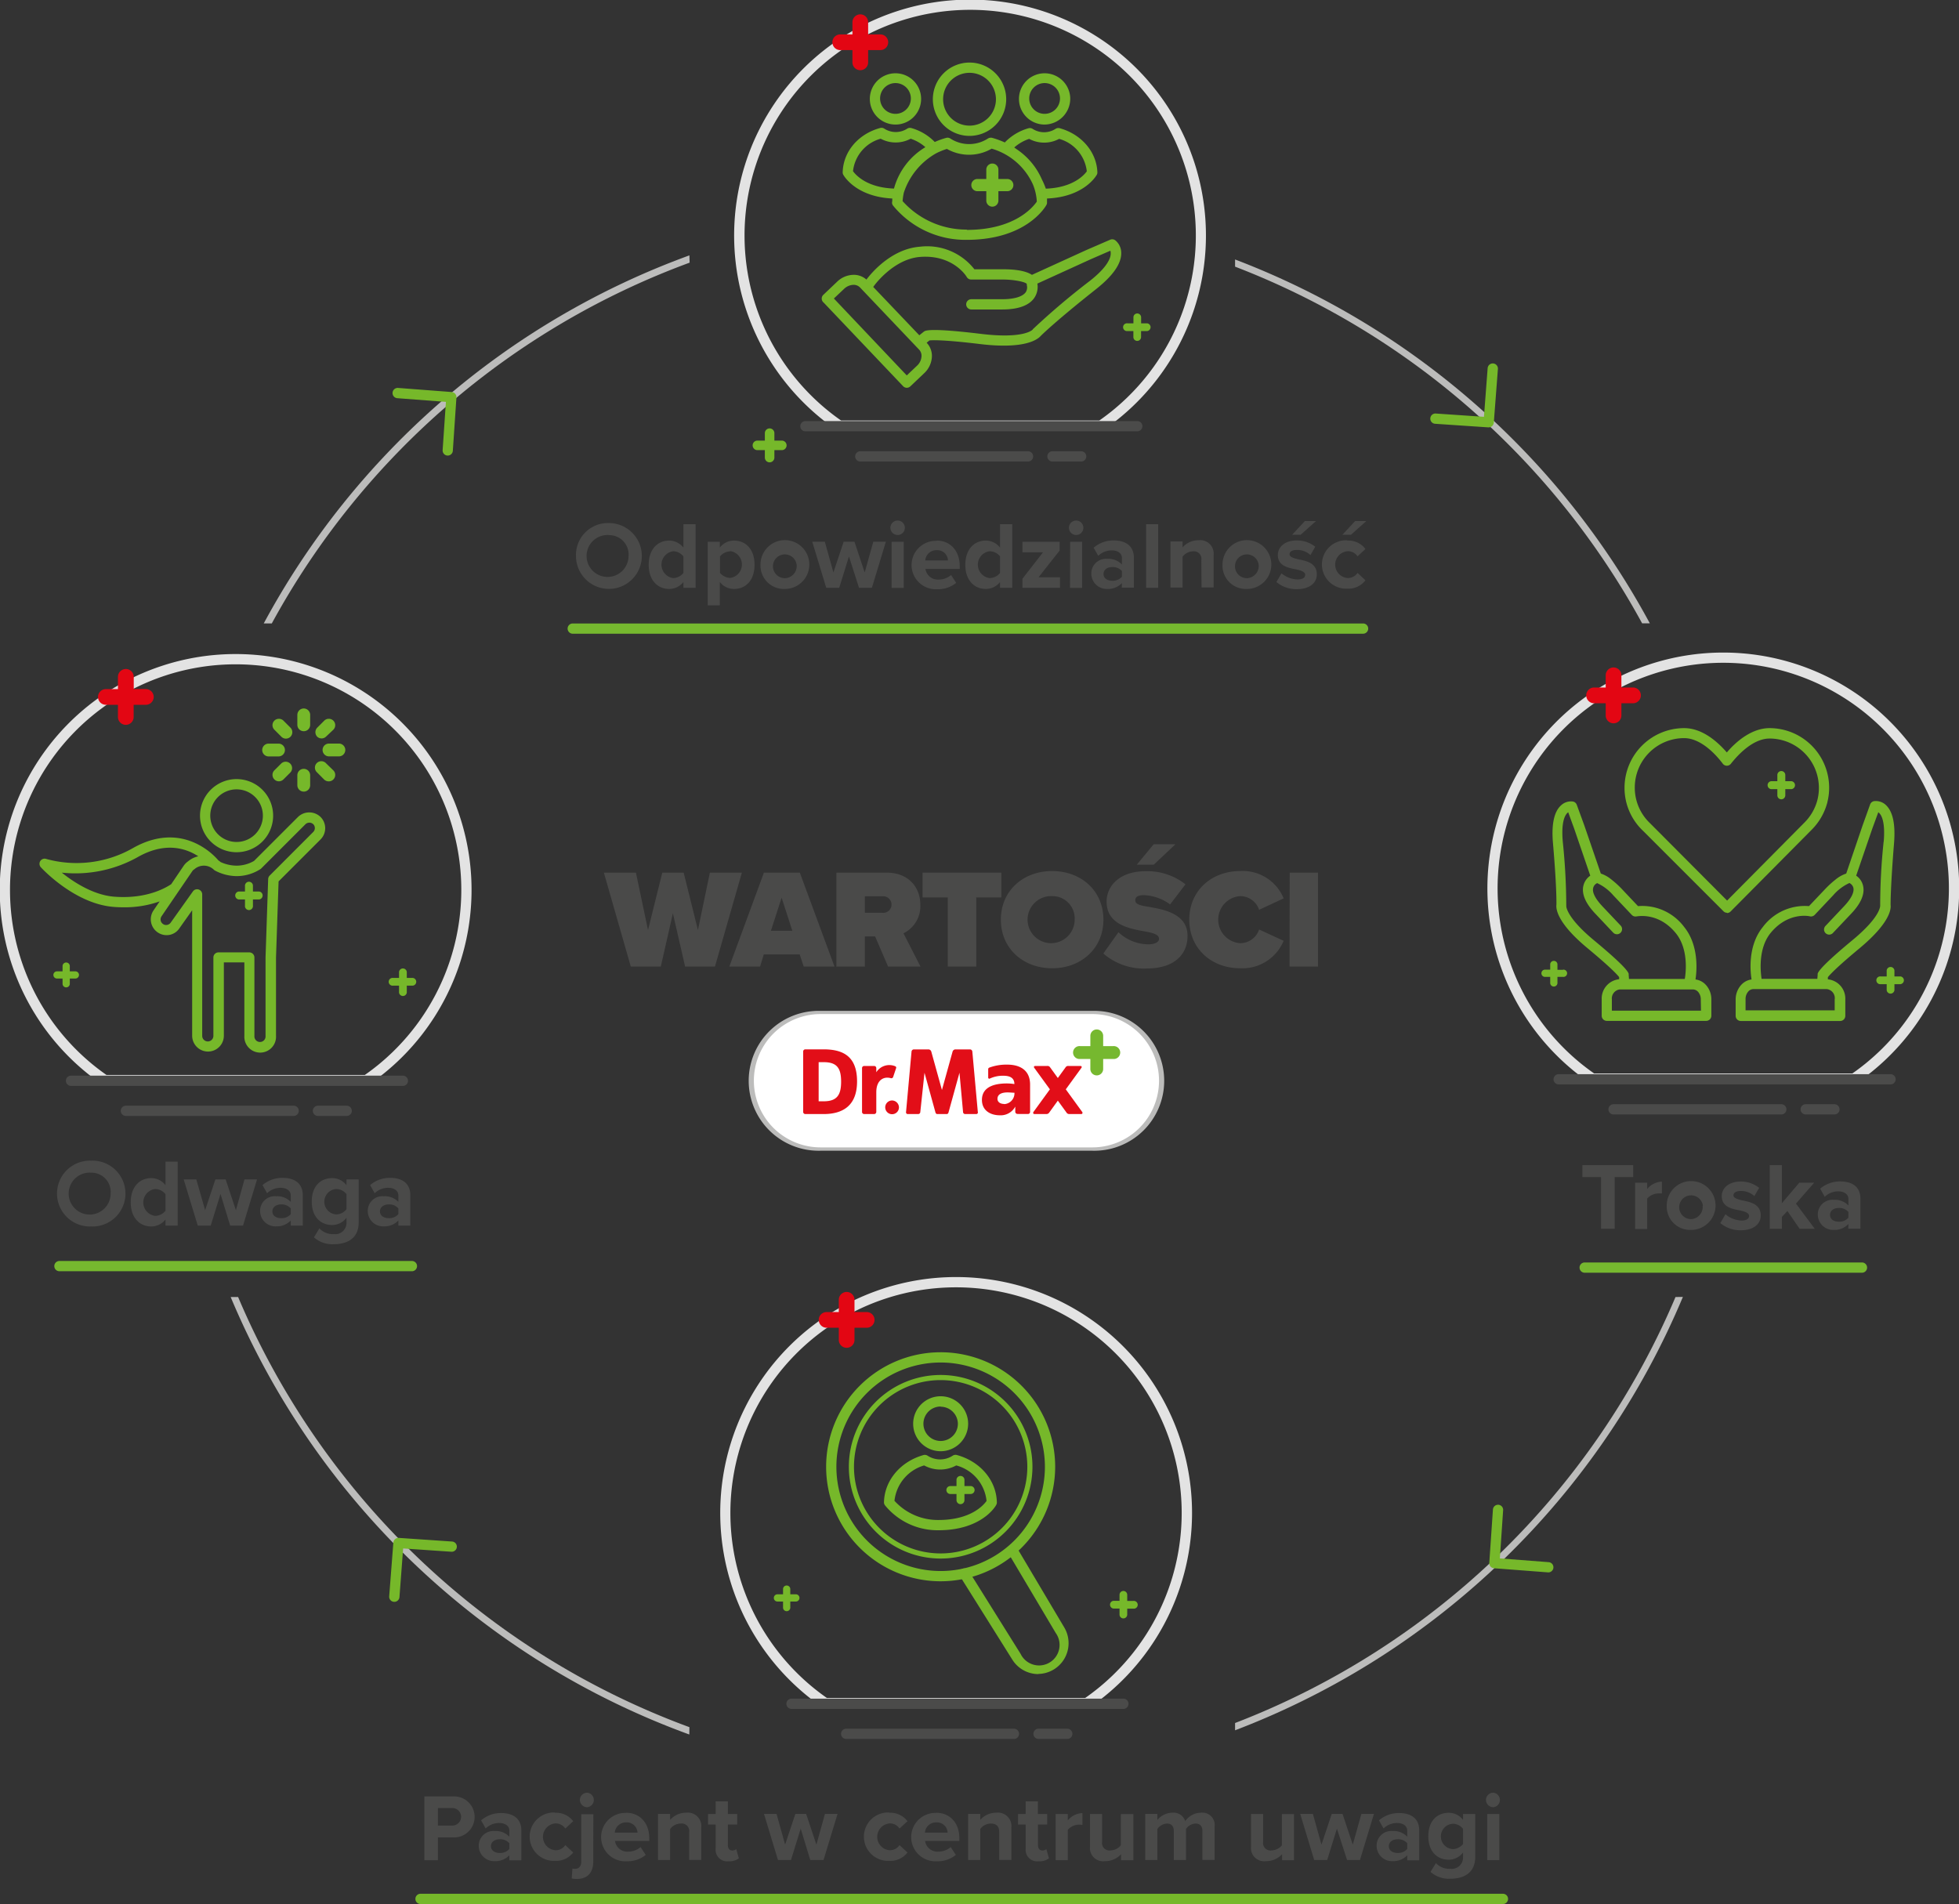 <svg xmlns="http://www.w3.org/2000/svg" viewBox="0 0 381.99 371.3"><rect x="0" y="0" width="381.99" height="371.3" fill="#333333" stroke="none"/><defs><style>.cls-1{fill:#fff;}.cls-2{fill:#bcbcbb;}.cls-3{fill:#76b82f;}.cls-4{fill:#e20e18;}.cls-5{fill:#4a4a49;}.cls-6{fill:#e3e3e3;}.cls-7{fill:#4b4b4a;}.cls-8{fill:#e30613;}.cls-9{fill:#76b82a;}</style></defs><g id="Layer_2" data-name="Layer 2"><g id="Warstwa_1" data-name="Warstwa 1"><path class="cls-1" d="M160,224.08a13.32,13.32,0,0,1,0-26.64h53a13.32,13.32,0,1,1,0,26.64Z"/><path class="cls-2" d="M212.92,197.13H160a13.64,13.64,0,1,0,0,27.27h53a13.64,13.64,0,1,0,0-27.27m0,.62a13,13,0,1,1,0,26H160a13,13,0,0,1,0-26Z"/><path class="cls-3" d="M217.06,204h-1.95v-2a1.25,1.25,0,0,0-2.5,0v2h-2a1.26,1.26,0,1,0,0,2.51h2v1.95a1.25,1.25,0,1,0,2.5,0v-1.95h1.95a1.26,1.26,0,1,0,0-2.51"/><path class="cls-4" d="M160.63,214.76h-1v-7.63h1c2.67,0,3.38,1.3,3.38,3.81s-.74,3.82-3.38,3.82m-.06-10.13H157a.43.43,0,0,0-.39.45V216.8a.43.43,0,0,0,.39.45h3.58c3.77,0,6.54-1.64,6.54-6.36,0-4.88-2.69-6.26-6.54-6.26"/><path class="cls-4" d="M170.87,209.07v-.76a.42.42,0,0,0-.39-.44h-2a.42.42,0,0,0-.39.44v8.49a.42.42,0,0,0,.39.45h2a.43.43,0,0,0,.39-.45V213c0-2.38,1.43-3.14,2.83-2.75a.37.37,0,0,0,.46-.24l.58-1.73a.28.28,0,0,0-.17-.35,3,3,0,0,0-3.7,1.17"/><path class="cls-4" d="M190.67,216.87l-1.07-11.78a.47.47,0,0,0-.43-.45h-2.91a.6.6,0,0,0-.52.45l-2.07,7.47-2.07-7.47a.6.6,0,0,0-.52-.45h-2.91a.47.47,0,0,0-.43.45l-1.07,11.78a.33.33,0,0,0,.35.38h2a.41.41,0,0,0,.43-.38l.82-7.68,2.12,7.68c.05.2.16.38.38.38h1.82c.24,0,.33-.18.38-.38l2.12-7.68.7,7.68a.41.41,0,0,0,.43.38h2.12a.32.32,0,0,0,.34-.38"/><path class="cls-4" d="M175.29,216a1.34,1.34,0,1,1-1.34-1.4,1.37,1.37,0,0,1,1.34,1.4"/><path class="cls-4" d="M211,216.81l-3.18-4.38,3.06-4.21c.12-.18,0-.35-.21-.35h-2.32a.59.59,0,0,0-.58.28l-1.5,2.07-1.5-2.07a.58.58,0,0,0-.57-.28h-2.33c-.24,0-.33.17-.21.35l3.06,4.21-3.18,4.38c-.16.19-.07.44.17.44h2.35a.66.66,0,0,0,.55-.32l1.66-2.3,1.67,2.3a.63.63,0,0,0,.55.32h2.34c.24,0,.33-.25.17-.44"/><path class="cls-4" d="M195.81,215.31a2.11,2.11,0,0,0,2-2.22c-.41,0-.88-.06-1.36-.06-1.09,0-1.95.34-1.95,1.25,0,.65.57,1,1.32,1m2.59,1.95a.44.44,0,0,1-.44-.44v-1h0a3.21,3.21,0,0,1-3,1.7c-1.85,0-3.5-.93-3.5-3,0-2.87,3.11-3.21,4.83-3.21a9.6,9.6,0,0,1,1.5.12c0-1.28-1-1.62-2.13-1.62a6,6,0,0,0-2.71.57.22.22,0,0,1-.27-.19l0-1.64a.33.33,0,0,1,.22-.33,9.63,9.63,0,0,1,3.5-.58c2.38,0,4.45,1,4.45,3.9v5.31a.42.42,0,0,1-.42.42Z"/><path class="cls-5" d="M118.78,102a6.42,6.42,0,1,1-6.47,6.42A6.23,6.23,0,0,1,118.78,102Zm0,2.34a4.09,4.09,0,1,0,3.78,4.08A3.76,3.76,0,0,0,118.78,104.36Z"/><path class="cls-5" d="M133.26,113.5a3.54,3.54,0,0,1-2.77,1.35c-2.27,0-4-1.71-4-4.7s1.69-4.73,4-4.73a3.47,3.47,0,0,1,2.77,1.38v-4.58h2.38v12.41h-2.38Zm0-5a2.6,2.6,0,0,0-2-1,2.64,2.64,0,0,0,0,5.23,2.62,2.62,0,0,0,2-1Z"/><path class="cls-5" d="M138,118.05v-12.4h2.36v1.13a3.48,3.48,0,0,1,2.77-1.36c2.31,0,4,1.71,4,4.71s-1.67,4.72-4,4.72a3.42,3.42,0,0,1-2.77-1.37v4.57Zm4.39-10.53a2.63,2.63,0,0,0-2,1v3.18a2.69,2.69,0,0,0,2,1,2.64,2.64,0,0,0,0-5.23Z"/><path class="cls-5" d="M148.29,110.13a4.76,4.76,0,1,1,4.75,4.72A4.56,4.56,0,0,1,148.29,110.13Zm7.05,0a2.32,2.32,0,1,0-2.3,2.62A2.37,2.37,0,0,0,155.34,110.13Z"/><path class="cls-5" d="M165.54,108.51l-1.9,6.12h-2.53l-2.73-9h2.45l1.68,6,2-6h2.1l2,6,1.68-6h2.45l-2.73,9h-2.51Z"/><path class="cls-5" d="M173.62,102.91a1.41,1.41,0,1,1,1.41,1.42A1.42,1.42,0,0,1,173.62,102.91Zm.24,2.74h2.36v9h-2.36Z"/><path class="cls-5" d="M182.64,105.42c2.68,0,4.5,2,4.5,5v.52h-6.68a2.42,2.42,0,0,0,2.59,2.08,3.68,3.68,0,0,0,2.4-.89l1,1.53a5.57,5.57,0,0,1-3.7,1.24,4.72,4.72,0,1,1-.15-9.43Zm-2.22,3.87h4.43a2.08,2.08,0,0,0-2.21-2A2.17,2.17,0,0,0,180.42,109.29Z"/><path class="cls-5" d="M195,113.5a3.53,3.53,0,0,1-2.77,1.35c-2.27,0-4-1.71-4-4.7s1.69-4.73,4-4.73A3.47,3.47,0,0,1,195,106.8v-4.58h2.38v12.41H195Zm0-5a2.6,2.6,0,0,0-2.05-1,2.64,2.64,0,0,0,0,5.23,2.62,2.62,0,0,0,2.05-1Z"/><path class="cls-5" d="M199.37,112.86l4-5.15h-4v-2.06h7.25v1.71l-4.11,5.21h4.18v2.06h-7.32Z"/><path class="cls-5" d="M208.43,102.91a1.41,1.41,0,1,1,1.41,1.42A1.42,1.42,0,0,1,208.43,102.91Zm.24,2.74H211v9h-2.36Z"/><path class="cls-5" d="M218.77,113.7a3.73,3.73,0,0,1-2.85,1.15,3,3,0,0,1-3.12-3,2.85,2.85,0,0,1,3.12-2.87,3.63,3.63,0,0,1,2.85,1.1v-1.25c0-.91-.78-1.5-2-1.5a3.75,3.75,0,0,0-2.62,1.06l-.9-1.58a5.89,5.89,0,0,1,3.93-1.42c2,0,3.92.82,3.92,3.41v5.8h-2.36Zm0-2.34a2.33,2.33,0,0,0-1.9-.78c-.93,0-1.69.5-1.69,1.35s.76,1.32,1.69,1.32a2.36,2.36,0,0,0,1.9-.78Z"/><path class="cls-5" d="M223.48,102.22h2.36v12.41h-2.36Z"/><path class="cls-5" d="M234.25,109.2a1.46,1.46,0,0,0-1.66-1.68,2.56,2.56,0,0,0-2,1.06v6h-2.36v-9h2.36v1.17a4.09,4.09,0,0,1,3.14-1.4,2.62,2.62,0,0,1,2.92,2.87v6.34h-2.36Z"/><path class="cls-5" d="M238.38,110.13a4.76,4.76,0,1,1,4.74,4.72A4.55,4.55,0,0,1,238.38,110.13Zm7.05,0a2.32,2.32,0,1,0-2.31,2.62A2.38,2.38,0,0,0,245.43,110.13Z"/><path class="cls-5" d="M249.88,111.8A5.11,5.11,0,0,0,253,113c1,0,1.5-.35,1.5-.91s-.78-.86-1.8-1.06c-1.54-.3-3.53-.67-3.53-2.81,0-1.51,1.32-2.83,3.68-2.83a5.66,5.66,0,0,1,3.61,1.23l-.93,1.62a3.79,3.79,0,0,0-2.66-1c-.86,0-1.42.31-1.42.83s.71.77,1.71,1c1.55.3,3.61.71,3.61,2.94,0,1.65-1.39,2.88-3.88,2.88a6.06,6.06,0,0,1-4-1.39Zm2.07-7.51,2.49-2.68h2.17l-3,2.68Z"/><path class="cls-5" d="M262.7,105.42a4.12,4.12,0,0,1,3.55,1.64l-1.54,1.43a2.24,2.24,0,0,0-1.9-1,2.62,2.62,0,0,0,0,5.23,2.26,2.26,0,0,0,1.9-1l1.54,1.44a4.14,4.14,0,0,1-3.55,1.63,4.72,4.72,0,1,1,0-9.43Zm-.95-1.13,2.49-2.68h2.18l-3,2.68Z"/><path class="cls-3" d="M265.79,123.58H111.68a1,1,0,0,1,0-2H265.79a1,1,0,0,1,0,2Z"/><path class="cls-6" d="M215,84H163.35l-.26-.17a46,46,0,1,1,52.12,0Zm-51-2h50.36A44,44,0,1,0,164,82Z"/><path class="cls-7" d="M221.76,84.11H157.05a1,1,0,0,1,0-2h64.71a1,1,0,0,1,0,2Z"/><path class="cls-7" d="M200.46,90H167.75a1,1,0,0,1,0-2h32.71a1,1,0,0,1,0,2Z"/><path class="cls-7" d="M210.82,90h-5.6a1,1,0,0,1,0-2h5.6a1,1,0,0,1,0,2Z"/><path class="cls-8" d="M171.66,6.71h-2.38V4.33a1.53,1.53,0,1,0-3.06,0V6.71h-2.38a1.53,1.53,0,0,0,0,3.06h2.38v2.39a1.53,1.53,0,1,0,3.06,0V9.77h2.38a1.53,1.53,0,1,0,0-3.06"/><path class="cls-2" d="M134.43,49.8a154.2,154.2,0,0,0-83,71.77H53a152.91,152.91,0,0,1,81.47-70.35Z"/><path class="cls-2" d="M240.83,50.6V52a152.93,152.93,0,0,1,79.37,69.55h1.5A154.21,154.21,0,0,0,240.83,50.6Z"/><path class="cls-2" d="M134.43,336.81a152.83,152.83,0,0,1-88-83.88h-.63l-.82,0a154.15,154.15,0,0,0,89.43,85.31Z"/><path class="cls-2" d="M326.71,252.93A152.88,152.88,0,0,1,240.83,336v1.42a154.24,154.24,0,0,0,87.32-84.51Z"/><path class="cls-5" d="M82.75,350.31h5.8a4,4,0,1,1,0,8H85.39v4.45H82.75Zm5.45,2.27H85.39V356H88.2a1.71,1.71,0,1,0,0-3.42Z"/><path class="cls-5" d="M99.32,361.79a3.72,3.72,0,0,1-2.84,1.15,3,3,0,0,1-3.13-3,2.86,2.86,0,0,1,3.13-2.87,3.6,3.6,0,0,1,2.84,1.1V357c0-.91-.78-1.5-2-1.5a3.75,3.75,0,0,0-2.62,1.06l-.89-1.58a5.87,5.87,0,0,1,3.92-1.42c2,0,3.93.82,3.93,3.41v5.8H99.32Zm0-2.34a2.32,2.32,0,0,0-1.89-.78c-.93,0-1.7.5-1.7,1.35s.77,1.32,1.7,1.32a2.35,2.35,0,0,0,1.89-.78Z"/><path class="cls-5" d="M108.22,353.51a4.14,4.14,0,0,1,3.55,1.64l-1.54,1.43a2.24,2.24,0,0,0-1.9-1,2.62,2.62,0,0,0,0,5.23,2.26,2.26,0,0,0,1.9-1l1.54,1.44a4.16,4.16,0,0,1-3.55,1.63,4.72,4.72,0,1,1,0-9.43Z"/><path class="cls-5" d="M115.68,363c0,2.05-1,3.41-3.2,3.41a4.67,4.67,0,0,1-1-.1l.14-1.93a2.38,2.38,0,0,0,.53.05c.68,0,1.19-.42,1.19-1.43v-9.22h2.36Zm-2.61-12a1.43,1.43,0,0,1,1.42-1.41,1.42,1.42,0,0,1,0,2.83A1.44,1.44,0,0,1,113.07,351Z"/><path class="cls-5" d="M122.1,353.51c2.68,0,4.5,2,4.5,4.95V359h-6.68a2.42,2.42,0,0,0,2.59,2.08,3.68,3.68,0,0,0,2.4-.89l1,1.53a5.57,5.57,0,0,1-3.7,1.24,4.72,4.72,0,1,1-.15-9.43Zm-2.22,3.87h4.43a2.09,2.09,0,0,0-2.21-2A2.17,2.17,0,0,0,119.88,357.38Z"/><path class="cls-5" d="M134.38,357.29a1.46,1.46,0,0,0-1.66-1.68,2.58,2.58,0,0,0-2.05,1.06v6.05h-2.36v-9h2.36v1.17a4.13,4.13,0,0,1,3.15-1.4,2.62,2.62,0,0,1,2.92,2.87v6.34h-2.36Z"/><path class="cls-5" d="M139.55,360.49V355.8h-1.49v-2.06h1.49v-2.46h2.38v2.46h1.82v2.06h-1.82v4.06c0,.55.3,1,.82,1a1.3,1.3,0,0,0,.82-.26l.5,1.79a3,3,0,0,1-2,.57A2.24,2.24,0,0,1,139.55,360.49Z"/><path class="cls-5" d="M156.13,356.6l-1.9,6.12H151.7l-2.73-9h2.45l1.67,6,2-6h2.1l2,6,1.67-6h2.46l-2.74,9H158Z"/><path class="cls-5" d="M173.39,353.51a4.16,4.16,0,0,1,3.56,1.64l-1.55,1.43a2.23,2.23,0,0,0-1.89-1,2.62,2.62,0,0,0,0,5.23,2.26,2.26,0,0,0,1.89-1l1.55,1.44a4.18,4.18,0,0,1-3.56,1.63,4.72,4.72,0,1,1,0-9.43Z"/><path class="cls-5" d="M182.57,353.51c2.67,0,4.5,2,4.5,4.95V359h-6.68a2.42,2.42,0,0,0,2.59,2.08,3.68,3.68,0,0,0,2.4-.89l1,1.53a5.6,5.6,0,0,1-3.71,1.24,4.72,4.72,0,1,1-.14-9.43Zm-2.22,3.87h4.43a2.09,2.09,0,0,0-2.21-2A2.17,2.17,0,0,0,180.35,357.38Z"/><path class="cls-5" d="M194.84,357.29c0-1.25-.65-1.68-1.65-1.68a2.56,2.56,0,0,0-2.05,1.06v6.05h-2.36v-9h2.36v1.17a4.13,4.13,0,0,1,3.15-1.4,2.62,2.62,0,0,1,2.92,2.87v6.34h-2.37Z"/><path class="cls-5" d="M200,360.49V355.8h-1.49v-2.06H200v-2.46h2.38v2.46h1.82v2.06H202.4v4.06c0,.55.3,1,.82,1a1.3,1.3,0,0,0,.82-.26l.5,1.79a3,3,0,0,1-2,.57A2.24,2.24,0,0,1,200,360.49Z"/><path class="cls-5" d="M205.84,353.74h2.37V355a3.82,3.82,0,0,1,2.86-1.43v2.31a2.93,2.93,0,0,0-.65-.06,3,3,0,0,0-2.21,1v5.93h-2.37Z"/><path class="cls-5" d="M218.6,361.58a4.19,4.19,0,0,1-3.16,1.36,2.57,2.57,0,0,1-2.9-2.82v-6.38h2.36v5.45a1.44,1.44,0,0,0,1.66,1.65,2.62,2.62,0,0,0,2-1v-6.08H221v9H218.6Z"/><path class="cls-5" d="M234.46,357.05c0-.84-.38-1.44-1.34-1.44a2.36,2.36,0,0,0-1.86,1.05v6.06h-2.38v-5.67c0-.84-.38-1.44-1.34-1.44a2.41,2.41,0,0,0-1.86,1.06v6.05h-2.37v-9h2.37v1.17a3.92,3.92,0,0,1,2.93-1.4,2.39,2.39,0,0,1,2.5,1.64,3.8,3.8,0,0,1,3.08-1.64,2.41,2.41,0,0,1,2.65,2.72v6.49h-2.38Z"/><path class="cls-5" d="M250,361.58a4.19,4.19,0,0,1-3.16,1.36,2.57,2.57,0,0,1-2.9-2.82v-6.38h2.36v5.45a1.44,1.44,0,0,0,1.66,1.65,2.64,2.64,0,0,0,2-1v-6.08h2.36v9H250Z"/><path class="cls-5" d="M260.69,356.6l-1.9,6.12h-2.53l-2.73-9H256l1.68,6,2-6h2.1l2,6,1.68-6h2.45l-2.73,9h-2.51Z"/><path class="cls-5" d="M274.4,361.79a3.72,3.72,0,0,1-2.84,1.15,3,3,0,0,1-3.13-3,2.85,2.85,0,0,1,3.13-2.87,3.6,3.6,0,0,1,2.84,1.1V357c0-.91-.78-1.5-2-1.5a3.75,3.75,0,0,0-2.62,1.06l-.89-1.58a5.87,5.87,0,0,1,3.92-1.42c2.05,0,3.93.82,3.93,3.41v5.8H274.4Zm0-2.34a2.32,2.32,0,0,0-1.89-.78c-.93,0-1.7.5-1.7,1.35s.77,1.32,1.7,1.32a2.35,2.35,0,0,0,1.89-.78Z"/><path class="cls-5" d="M280,363.32a3.55,3.55,0,0,0,2.8,1.11,2.2,2.2,0,0,0,2.48-2.27v-.91a3.52,3.52,0,0,1-2.77,1.41c-2.25,0-4-1.58-4-4.57s1.69-4.58,4-4.58a3.47,3.47,0,0,1,2.77,1.38v-1.15h2.38v8.37c0,3.42-2.64,4.26-4.86,4.26a5.42,5.42,0,0,1-3.86-1.34Zm5.28-6.68a2.56,2.56,0,0,0-2-1,2.48,2.48,0,0,0,0,4.95,2.61,2.61,0,0,0,2-1Z"/><path class="cls-5" d="M289.75,351a1.43,1.43,0,0,1,1.42-1.41,1.42,1.42,0,0,1,0,2.83A1.44,1.44,0,0,1,289.75,351Zm.25,2.74h2.36v9H290Z"/><path class="cls-9" d="M293.06,371.3H82a1,1,0,0,1,0-2H293.06a1,1,0,0,1,0,2Z"/><path class="cls-6" d="M212.24,333.12h-51.6l-.26-.18a46,46,0,1,1,52.12,0Zm-51-2h50.36a44,44,0,1,0-50.36,0Z"/><path class="cls-7" d="M219.05,333.25H154.34a1,1,0,0,1,0-2h64.71a1,1,0,0,1,0,2Z"/><path class="cls-7" d="M197.75,339.11H165a1,1,0,1,1,0-2h32.71a1,1,0,0,1,0,2Z"/><path class="cls-7" d="M208.11,339.11h-5.6a1,1,0,0,1,0-2h5.6a1,1,0,0,1,0,2Z"/><path class="cls-8" d="M169,255.86h-2.38v-2.39a1.53,1.53,0,0,0-3.06,0v2.39h-2.38a1.53,1.53,0,1,0,0,3.06h2.38v2.38a1.53,1.53,0,1,0,3.06,0v-2.38H169a1.53,1.53,0,1,0,0-3.06"/><path class="cls-5" d="M17.79,226.34a6.42,6.42,0,1,1,0,12.83,6.42,6.42,0,1,1,0-12.83Zm0,2.34a4.09,4.09,0,1,0,3.78,4.07A3.75,3.75,0,0,0,17.79,228.68Z"/><path class="cls-5" d="M32.27,237.81a3.53,3.53,0,0,1-2.78,1.36c-2.26,0-4-1.71-4-4.7s1.7-4.73,4-4.73a3.49,3.49,0,0,1,2.78,1.38v-4.58h2.38V239H32.27Zm0-4.94a2.6,2.6,0,0,0-2.05-1,2.64,2.64,0,0,0,0,5.23,2.62,2.62,0,0,0,2.05-1Z"/><path class="cls-5" d="M43,232.83,41.09,239H38.56l-2.74-9h2.46L40,236l2-6H44l2,6,1.67-6h2.45l-2.73,9H44.88Z"/><path class="cls-5" d="M56.7,238a3.76,3.76,0,0,1-2.85,1.15,3,3,0,0,1-3.13-3,2.85,2.85,0,0,1,3.13-2.87,3.63,3.63,0,0,1,2.85,1.1v-1.25c0-.91-.79-1.5-2-1.5a3.77,3.77,0,0,0-2.62,1.06l-.89-1.59a5.93,5.93,0,0,1,3.92-1.41c2,0,3.93.82,3.93,3.4V239H56.7Zm0-2.35a2.39,2.39,0,0,0-1.9-.78c-.93,0-1.69.51-1.69,1.36s.76,1.32,1.69,1.32a2.39,2.39,0,0,0,1.9-.78Z"/><path class="cls-5" d="M62.28,239.54a3.56,3.56,0,0,0,2.81,1.12,2.19,2.19,0,0,0,2.47-2.27v-.91a3.5,3.5,0,0,1-2.77,1.41c-2.25,0-4-1.58-4-4.57s1.69-4.58,4-4.58a3.46,3.46,0,0,1,2.77,1.38V230h2.38v8.37c0,3.43-2.64,4.26-4.85,4.26a5.38,5.38,0,0,1-3.87-1.34Zm5.28-6.67a2.56,2.56,0,0,0-2-1,2.48,2.48,0,0,0,0,4.95,2.64,2.64,0,0,0,2-1Z"/><path class="cls-5" d="M77.68,238a3.72,3.72,0,0,1-2.84,1.15,3,3,0,0,1-3.13-3,2.85,2.85,0,0,1,3.13-2.87,3.6,3.6,0,0,1,2.84,1.1v-1.25c0-.91-.78-1.5-2-1.5a3.75,3.75,0,0,0-2.62,1.06l-.89-1.59a5.91,5.91,0,0,1,3.92-1.41c2,0,3.92.82,3.92,3.4V239H77.68Zm0-2.35a2.35,2.35,0,0,0-1.89-.78c-.93,0-1.7.51-1.7,1.36s.77,1.32,1.7,1.32a2.35,2.35,0,0,0,1.89-.78Z"/><path class="cls-3" d="M80.32,247.9H11.59a1,1,0,0,1,0-2H80.32a1,1,0,1,1,0,2Z"/><path class="cls-6" d="M71.76,211.63H20.15l-.26-.18a46,46,0,1,1,52.12,0Zm-51-2H71.13a44,44,0,1,0-50.36,0Z"/><path class="cls-7" d="M78.56,211.76H13.85a1,1,0,1,1,0-2H78.56a1,1,0,0,1,0,2Z"/><path class="cls-7" d="M57.26,217.62H24.55a1,1,0,0,1,0-2H57.26a1,1,0,0,1,0,2Z"/><path class="cls-7" d="M67.62,217.62H62a1,1,0,1,1,0-2h5.6a1,1,0,0,1,0,2Z"/><path class="cls-8" d="M28.46,134.37H26.08V132A1.53,1.53,0,0,0,23,132v2.38H20.64a1.53,1.53,0,0,0,0,3.06H23v2.38a1.53,1.53,0,0,0,3.06,0v-2.38h2.38a1.53,1.53,0,0,0,0-3.06"/><path class="cls-5" d="M312.19,229.54h-3.63v-2.33h9.9v2.33h-3.61v10.08h-2.66Z"/><path class="cls-5" d="M318.83,230.63h2.36v1.23a3.86,3.86,0,0,1,2.87-1.43v2.3a3.82,3.82,0,0,0-.65,0,3,3,0,0,0-2.22,1v5.94h-2.36Z"/><path class="cls-5" d="M325,235.12a4.76,4.76,0,1,1,4.75,4.72A4.56,4.56,0,0,1,325,235.12Zm7.05,0a2.32,2.32,0,1,0-2.3,2.62A2.37,2.37,0,0,0,332,235.12Z"/><path class="cls-5" d="M336.45,236.79a5.17,5.17,0,0,0,3.11,1.23c1,0,1.5-.36,1.5-.91s-.78-.86-1.8-1.07c-1.54-.29-3.53-.66-3.53-2.8,0-1.51,1.32-2.83,3.68-2.83a5.66,5.66,0,0,1,3.61,1.23l-.93,1.61a3.81,3.81,0,0,0-2.66-1c-.86,0-1.42.32-1.42.84s.71.76,1.72,1c1.54.3,3.6.7,3.6,2.94,0,1.65-1.39,2.88-3.88,2.88a6,6,0,0,1-4-1.4Z"/><path class="cls-5" d="M348.53,236.16l-1.08,1.15v2.31h-2.37V227.21h2.37v7.42l3.4-4h2.9l-3.55,4.08,3.66,4.91h-2.95Z"/><path class="cls-5" d="M360.43,238.69a3.72,3.72,0,0,1-2.84,1.15,3,3,0,0,1-3.13-3,2.85,2.85,0,0,1,3.13-2.86,3.6,3.6,0,0,1,2.84,1.1v-1.25c0-.91-.78-1.51-2-1.51a3.79,3.79,0,0,0-2.62,1.06l-.89-1.58a5.91,5.91,0,0,1,3.92-1.41c2.05,0,3.93.82,3.93,3.4v5.81h-2.37Zm0-2.35a2.35,2.35,0,0,0-1.89-.78c-.93,0-1.7.5-1.7,1.36s.77,1.32,1.7,1.32a2.35,2.35,0,0,0,1.89-.78Z"/><path class="cls-3" d="M363.07,248.19H309a1,1,0,0,1,0-2h54.07a1,1,0,0,1,0,2Z"/><path class="cls-6" d="M361.84,211.33H310.23l-.26-.17a46,46,0,1,1,52.12,0Zm-51-2h50.36a44,44,0,1,0-50.36,0Z"/><path class="cls-7" d="M368.64,211.47H303.93a1,1,0,0,1,0-2h64.71a1,1,0,0,1,0,2Z"/><path class="cls-7" d="M347.34,217.33H314.63a1,1,0,0,1,0-2h32.71a1,1,0,0,1,0,2Z"/><path class="cls-7" d="M357.7,217.33h-5.6a1,1,0,0,1,0-2h5.6a1,1,0,0,1,0,2Z"/><path class="cls-8" d="M318.54,134.07h-2.38v-2.38a1.53,1.53,0,0,0-3.06,0v2.38h-2.38a1.54,1.54,0,0,0,0,3.07h2.38v2.38a1.53,1.53,0,0,0,3.06,0v-2.38h2.38a1.54,1.54,0,0,0,0-3.07"/><path class="cls-5" d="M131.21,178.1l-2.36,10.39H123l-5.25-18.32H124l2.36,11.2,2.78-11.2h4.17l2.78,11.2,2.33-11.2h6.24l-5.25,18.32h-5.82Z"/><path class="cls-5" d="M155.93,186.12h-7l-.72,2.37h-6l6.75-18.32h7l6.76,18.32h-6Zm-5.61-4.61h4.18l-2.09-6.45Z"/><path class="cls-5" d="M170.64,182.61h-2v5.88h-5.55V170.17h9.78c4.28,0,6.59,2.85,6.59,6.29a5.89,5.89,0,0,1-3.29,5.54l3.32,6.49h-6.32Zm1.38-7.83h-3.38V178H172a1.62,1.62,0,1,0,0-3.21Z"/><path class="cls-5" d="M184.81,175H179.9v-4.83h15.35V175h-4.89v13.49h-5.55Z"/><path class="cls-5" d="M205.16,169.86c5.66,0,10,3.85,10,9.48s-4.36,9.48-10,9.48-10-3.85-10-9.48S199.5,169.86,205.16,169.86Zm0,4.89a4.59,4.59,0,1,0,4.39,4.59A4.34,4.34,0,0,0,205.16,174.75Z"/><path class="cls-5" d="M218.09,181.79a8.56,8.56,0,0,0,5.91,2.36c1,0,2-.36,2-1.07s-.77-1.08-2.58-1.41c-3-.55-7.64-1.26-7.64-5.85,0-3.1,2.58-5.93,7.61-5.93a12.05,12.05,0,0,1,7.77,2.56l-3,3.92a9.22,9.22,0,0,0-5.11-1.81c-1.38,0-1.68.5-1.68,1,0,.72.74,1,2.69,1.29,3,.52,7.5,1.4,7.5,5.63,0,4-3,6.38-7.91,6.38a12.05,12.05,0,0,1-8.51-2.92Zm3.57-13.16,3.3-4h4.25l-4.25,4Z"/><path class="cls-5" d="M231.9,179.34c0-5.66,4.34-9.48,9.94-9.48a8.6,8.6,0,0,1,8.46,5.33l-4.78,2.23a3.91,3.91,0,0,0-3.68-2.67,4.6,4.6,0,0,0,0,9.18,3.91,3.91,0,0,0,3.68-2.67l4.78,2.2a8.71,8.71,0,0,1-8.46,5.36C236.24,188.82,231.9,185,231.9,179.34Z"/><path class="cls-5" d="M251.48,170.17H257v18.32h-5.55Z"/><path class="cls-9" d="M87.31,88.84h-.07a1,1,0,0,1-.93-1.07l.64-9.4-9.48-.72a1,1,0,0,1,.15-2l10.47.8A1,1,0,0,1,89,77.52l-.7,10.38A1,1,0,0,1,87.31,88.84Z"/><path class="cls-9" d="M290.28,83.34h-.07l-10.38-.7a1,1,0,0,1-.93-1.07,1,1,0,0,1,1.06-.93l9.4.64.72-9.48a1,1,0,0,1,2,.15l-.8,10.47A1,1,0,0,1,290.28,83.34Z"/><path class="cls-9" d="M301.87,306.62h-.08l-10.47-.8a1,1,0,0,1-.92-1.06l.71-10.39a1,1,0,0,1,1.06-.93,1,1,0,0,1,.93,1.06l-.64,9.4,9.48.73a1,1,0,0,1-.07,2Z"/><path class="cls-9" d="M76.89,312.37h-.07a1,1,0,0,1-.93-1.08l.81-10.47a1,1,0,0,1,1.06-.92l10.39.71a1,1,0,0,1,.93,1.06,1,1,0,0,1-1.07.93l-9.4-.64-.72,9.49A1,1,0,0,1,76.89,312.37Z"/><path class="cls-9" d="M221,312.19H219.8V311a.75.75,0,0,0-1.5,0v1.17h-1.18a.76.76,0,0,0,0,1.51h1.18v1.17a.75.75,0,0,0,1.5,0V313.7H221a.76.76,0,1,0,0-1.51"/><path class="cls-9" d="M155.19,310.9H154.1v-1.09a.71.71,0,0,0-1.41,0v1.09H151.6a.71.71,0,0,0-.71.71.7.7,0,0,0,.71.7h1.09v1.09a.71.71,0,1,0,1.41,0v-1.09h1.09a.7.7,0,0,0,.7-.7.7.7,0,0,0-.7-.71"/><path class="cls-9" d="M183.42,283a5.36,5.36,0,1,1,5.36-5.36A5.37,5.37,0,0,1,183.42,283Zm0-8.72a3.36,3.36,0,1,0,3.36,3.36A3.37,3.37,0,0,0,183.42,274.32Z"/><path class="cls-9" d="M183,298.41a13.23,13.23,0,0,1-10.44-4.87.94.94,0,0,1-.19-.61c.1-4.22,3.2-7.91,7.69-9.18a1,1,0,0,1,.83.13,4.48,4.48,0,0,0,4.86,0,1,1,0,0,1,.83-.14c4.56,1.24,7.7,4.94,7.8,9.21a.92.92,0,0,1-.12.51C194.19,293.64,191.49,298.41,183,298.41Zm-8.62-5.78a11.44,11.44,0,0,0,8.62,3.78c6.3,0,8.79-2.89,9.37-3.72a8,8,0,0,0-5.91-6.92,6.53,6.53,0,0,1-6.26,0A8.08,8.08,0,0,0,174.42,292.63Z"/><path class="cls-9" d="M183.42,308.36A22.33,22.33,0,1,1,205.75,286,22.35,22.35,0,0,1,183.42,308.36Zm0-42.66A20.33,20.33,0,1,0,203.75,286,20.36,20.36,0,0,0,183.42,265.7Z"/><path class="cls-9" d="M183.42,303.93a17.9,17.9,0,1,1,17.9-17.9A17.91,17.91,0,0,1,183.42,303.93Zm0-34.8a16.9,16.9,0,1,0,16.9,16.9A16.92,16.92,0,0,0,183.42,269.13Z"/><path class="cls-9" d="M202.48,326.46a6,6,0,0,1-5.15-2.92L187.2,307.39a1,1,0,0,1,.31-1.38,1,1,0,0,1,1.38.32L199,322.5a4,4,0,1,0,6.85-4.07l-9-15.16a1,1,0,1,1,1.71-1l9,15.16a6,6,0,0,1-5.12,9Z"/><path class="cls-9" d="M189.27,289.79h-1.21v-1.2a.76.76,0,0,0-.77-.77.77.77,0,0,0-.78.77v1.2h-1.2a.77.77,0,0,0-.77.78.76.76,0,0,0,.77.77h1.2v1.21a.78.78,0,0,0,.78.77.77.77,0,0,0,.77-.77v-1.21h1.21a.77.77,0,0,0,.77-.77.78.78,0,0,0-.77-.78"/><path class="cls-9" d="M304.78,189.12h-1.09V188a.71.71,0,0,0-1.41,0v1.09h-1.09a.71.71,0,0,0,0,1.41h1.09v1.09a.71.71,0,1,0,1.41,0v-1.09h1.09a.71.71,0,1,0,0-1.41"/><path class="cls-9" d="M370.57,190.41H369.4v-1.17a.76.76,0,0,0-1.51,0v1.17h-1.17a.76.76,0,1,0,0,1.51h1.17v1.17a.76.76,0,0,0,1.51,0v-1.17h1.17a.76.76,0,0,0,0-1.51"/><path class="cls-9" d="M330.61,191c.22-1.42.77-6.55-2.21-10.23a10.2,10.2,0,0,0-9-4.07l-3.25-3.44a18.75,18.75,0,0,0-1.94-1.75,6.4,6.4,0,0,0-2.06-1.16l-3.23-9.41-1.46-4a1,1,0,0,0-.77-.64,2.82,2.82,0,0,0-2.32.77c-1.34,1.23-1.86,3.67-1.56,7.26.73,8.44.69,11.65.68,12.1-.1.77.08,3.51,6.06,8.47,4.64,3.85,5.88,5.26,6.17,5.64l0,.42a3.78,3.78,0,0,0-3.4,3.92v3.2a1,1,0,0,0,1,1l19.21,0v0h.17a1,1,0,0,0,.69-.28,1,1,0,0,0,.31-.71v-3.22a4.15,4.15,0,0,0-1-2.73A3.35,3.35,0,0,0,330.61,191Zm-19.84-7.67c-5.38-4.47-5.35-6.6-5.36-6.6h0a.69.69,0,0,0,0-.2,123.83,123.83,0,0,0-.68-12.4c-.33-3.78.4-5.11.87-5.57a.9.9,0,0,1,.19-.16l1.17,3.21,3.13,9.15a3.33,3.33,0,0,0-1.38,2.15c-.27,1.55.52,3.32,2.35,5.25l3.52,3.73a1,1,0,0,0,1.42,0,1,1,0,0,0,0-1.41l-3.53-3.73c-1.32-1.4-2-2.64-1.83-3.51a1.36,1.36,0,0,1,.64-.94.67.67,0,0,0,.14-.09,9.22,9.22,0,0,1,3.15,2.38l3.62,3.83a1,1,0,0,0,.95.28c.17,0,4.26-.87,7.64,3.29,2.77,3.41,1.78,8.7,1.74,8.91l-10.88,0-.06-.8a1.18,1.18,0,0,0,0-.2C317.38,189.12,315.08,186.9,310.77,183.33Zm20.91,13.76-17.38,0v-2.21a1.77,1.77,0,0,1,1.53-1.93h0l14.32,0a1.37,1.37,0,0,1,1,.51,2.19,2.19,0,0,1,.49,1.43Z"/><path class="cls-9" d="M367.75,157a2.84,2.84,0,0,0-2.33-.77,1,1,0,0,0-.76.64L363.18,161,360,170.35a6.46,6.46,0,0,0-2.07,1.16,19.3,19.3,0,0,0-1.93,1.75l-3.26,3.44a10.21,10.21,0,0,0-9,4.07c-3,3.68-2.43,8.81-2.2,10.23a3.32,3.32,0,0,0-2.1,1.16,4.21,4.21,0,0,0-1,2.73v3.22a1,1,0,0,0,.31.71,1,1,0,0,0,.69.28h.18l19.2,0a1,1,0,0,0,1-1v-3.2a3.77,3.77,0,0,0-3.4-3.92l0-.42c.3-.38,1.54-1.79,6.18-5.64,6-5,6.16-7.7,6.05-8.47,0-.44,0-3.66.68-12.1C369.61,160.71,369.09,158.27,367.75,157Zm-10,37.81v2.21l-17.38,0v-2.2a2.2,2.2,0,0,1,.5-1.43,1.36,1.36,0,0,1,1-.51l14.32,0h0A1.77,1.77,0,0,1,357.76,194.85Zm9.55-30.72a119.68,119.68,0,0,0-.68,12.4c0,.07,0,.06,0,.12s.1,2.16-5.35,6.68c-4.31,3.57-6.61,5.79-6.84,6.59a1.2,1.2,0,0,0,0,.2l-.06.8-10.88,0c0-.21-1-5.5,1.74-8.91,3.38-4.16,7.47-3.33,7.63-3.29a1,1,0,0,0,1-.28l3.61-3.83a9.32,9.32,0,0,1,3.16-2.38l.12.08a1.39,1.39,0,0,1,.66.95c.14.87-.51,2.11-1.84,3.51L356,180.52a1,1,0,1,0,1.45,1.37l3.53-3.73c1.83-1.93,2.62-3.7,2.34-5.25a3.26,3.26,0,0,0-1.38-2.15l3.13-9.13,1.18-3.23a1.24,1.24,0,0,1,.19.16C366.9,159,367.63,160.35,367.31,164.13Z"/><path class="cls-9" d="M336.76,178a1,1,0,0,1-.7-.3L320.36,162a11.5,11.5,0,0,1-3.59-8.39,11.64,11.64,0,0,1,11.62-11.62c3.37,0,6.29,2.39,8.33,4.74,2-2.35,5-4.74,8.34-4.74a11.63,11.63,0,0,1,11.61,11.62,11.4,11.4,0,0,1-.34,2.79,1.16,1.16,0,0,1-.08.32,11.72,11.72,0,0,1-3,5.1l-15.8,15.93a1,1,0,0,1-.71.3Zm-8.37-34.06a9.63,9.63,0,0,0-9.62,9.62,9.53,9.53,0,0,0,3,7l15,15.06,15.09-15.22a9.67,9.67,0,0,0,2.5-4.32v0h0a9.49,9.49,0,0,0,.31-2.44,9.62,9.62,0,0,0-9.61-9.62c-3.19,0-6.1,3.08-7.55,4.92a1,1,0,0,1-.79.38h0a1,1,0,0,1-.78-.38C334.49,147,331.58,143.94,328.39,143.94Z"/><path class="cls-9" d="M349.32,152.34h-1.2v-1.2a.78.78,0,0,0-.78-.78.77.77,0,0,0-.77.78v1.2h-1.21a.78.78,0,0,0,0,1.55h1.21v1.2a.77.77,0,0,0,.77.78.78.78,0,0,0,.78-.78v-1.2h1.2a.78.78,0,0,0,0-1.55"/><path class="cls-9" d="M14.7,189.42H13.61v-1.1a.71.71,0,0,0-1.41,0v1.1H11.11a.7.7,0,1,0,0,1.4H12.2v1.1a.71.71,0,0,0,1.41,0v-1.1H14.7a.7.7,0,1,0,0-1.4Z"/><path class="cls-9" d="M80.49,190.7H79.32v-1.17a.76.76,0,0,0-1.51,0v1.17H76.64a.76.76,0,1,0,0,1.51h1.17v1.17a.76.76,0,1,0,1.51,0v-1.17h1.17a.76.76,0,0,0,0-1.51Z"/><path class="cls-9" d="M59.23,142.59a1.24,1.24,0,0,0,1.25-1.25v-1.93a1.25,1.25,0,0,0-2.5,0v1.93A1.24,1.24,0,0,0,59.23,142.59Z"/><path class="cls-9" d="M59.23,154.37a1.25,1.25,0,0,0,1.25-1.25v-1.94a1.25,1.25,0,0,0-2.5,0v1.94A1.25,1.25,0,0,0,59.23,154.37Z"/><path class="cls-9" d="M54.87,143.67a1.25,1.25,0,0,0,.88.37,1.29,1.29,0,0,0,.89-.37,1.27,1.27,0,0,0,0-1.77l-1.37-1.37a1.27,1.27,0,0,0-1.77,0,1.25,1.25,0,0,0,0,1.77Z"/><path class="cls-9" d="M63.59,148.86a1.25,1.25,0,1,0-1.77,1.76L63.19,152a1.25,1.25,0,0,0,.89.37A1.23,1.23,0,0,0,65,152a1.25,1.25,0,0,0,0-1.77Z"/><path class="cls-9" d="M54.87,148.86l-1.37,1.36a1.25,1.25,0,0,0,0,1.77,1.21,1.21,0,0,0,.88.37,1.25,1.25,0,0,0,.89-.37l1.37-1.37a1.25,1.25,0,0,0-1.77-1.76Z"/><path class="cls-9" d="M62.71,144a1.25,1.25,0,0,0,.88-.37L65,142.3a1.25,1.25,0,0,0,0-1.77,1.27,1.27,0,0,0-1.77,0l-1.37,1.37a1.27,1.27,0,0,0,0,1.77A1.29,1.29,0,0,0,62.71,144Z"/><path class="cls-9" d="M52.38,147.51h1.93a1.25,1.25,0,0,0,0-2.5H52.38a1.25,1.25,0,1,0,0,2.5Z"/><path class="cls-9" d="M66.08,145H64.15a1.25,1.25,0,0,0,0,2.5h1.93a1.25,1.25,0,0,0,0-2.5Z"/><path class="cls-9" d="M46.1,166.19A7.13,7.13,0,1,0,39,159.06,7.13,7.13,0,0,0,46.1,166.19Zm0-12.26A5.13,5.13,0,1,1,41,159.06,5.13,5.13,0,0,1,46.1,153.93Z"/><path class="cls-9" d="M58.1,159.32l-8.57,8.57s0,0,0,0a6.84,6.84,0,0,1-3.4.92A7.61,7.61,0,0,1,43,168.1a2.73,2.73,0,0,0-.43-.33c-.64-.77-6.87-7.83-16.52-2.46a22.21,22.21,0,0,1-17,2.2,1,1,0,0,0-1.08,1.62c.26.29,6.61,7.12,14.16,7.72.69.06,1.36.08,2,.08a20.41,20.41,0,0,0,7-1.15l-1.21,1.78A3.09,3.09,0,0,0,33,182.32,3,3,0,0,0,35,181l2.47-3.49,0,24.46a3.09,3.09,0,0,0,6.18,0v-14.3h4V202a3.09,3.09,0,1,0,6.17,0V186.72l.5-14.84,8.19-8.19a3.1,3.1,0,0,0,0-4.37A3.16,3.16,0,0,0,58.1,159.32ZM22.26,174.86c-4-.32-7.81-2.76-10.21-4.69A24.88,24.88,0,0,0,27,167.06c5.3-2.95,9.31-1.61,11.66-.08a4.7,4.7,0,0,0-2,1,3.27,3.27,0,0,0-.83.83l-2.45,3.62C32.75,172.82,29,175.39,22.26,174.86Zm38.79-12.59-8.47,8.48a1,1,0,0,0-.29.67l-.51,15.25V202a1.09,1.09,0,1,1-2.17,0V186.72a1,1,0,0,0-1-1l-6,0h0a1,1,0,0,0-.71.29,1,1,0,0,0-.29.71V202a1.09,1.09,0,0,1-2.18,0V186.72l0-12.3a1,1,0,0,0-1.82-.58L33.3,179.9a1.1,1.1,0,0,1-.69.46,1,1,0,0,1-.82-.17,1.1,1.1,0,0,1-.46-.69,1.12,1.12,0,0,1,.17-.82l6-8.8a1,1,0,0,1,.31-.31l.1-.07a2.8,2.8,0,0,1,3.81.12,1.09,1.09,0,0,0,.17.13,9.21,9.21,0,0,0,4.25,1.1,8.57,8.57,0,0,0,4.72-1.42l.1-.1,8.6-8.6a1.11,1.11,0,0,1,1.53,0A1.08,1.08,0,0,1,61.05,162.27Z"/><path class="cls-9" d="M50.52,173.85h-1.2v-1.21a.78.78,0,0,0-1.55,0v1.21H46.56a.78.78,0,0,0,0,1.55h1.21v1.2a.78.78,0,1,0,1.55,0v-1.2h1.2a.78.78,0,0,0,0-1.55Z"/><path class="cls-9" d="M152.41,85.92H151V84.47a.93.93,0,1,0-1.86,0v1.45h-1.45a.93.93,0,0,0,0,1.86h1.45v1.45a.93.93,0,1,0,1.86,0V87.78h1.45a.93.93,0,1,0,0-1.86"/><path class="cls-9" d="M223.69,63.05h-1.18V61.88a.75.75,0,1,0-1.5,0v1.17h-1.17a.76.76,0,1,0,0,1.51H221v1.17a.75.75,0,1,0,1.5,0V64.56h1.18a.76.76,0,0,0,0-1.51"/><path class="cls-9" d="M189.05,26.5a7.15,7.15,0,1,1,7.15-7.15A7.16,7.16,0,0,1,189.05,26.5Zm0-12.3a5.15,5.15,0,1,0,5.15,5.15A5.16,5.16,0,0,0,189.05,14.2Z"/><path class="cls-9" d="M203.64,24.29a5,5,0,1,1,5.05-5.05A5.06,5.06,0,0,1,203.64,24.29Zm0-8.09a3,3,0,1,0,3.05,3A3,3,0,0,0,203.64,16.2Z"/><path class="cls-9" d="M174.61,24.29a5,5,0,1,1,5-5.05A5,5,0,0,1,174.61,24.29Zm0-8.09a3,3,0,1,0,3,3A3,3,0,0,0,174.61,16.2Z"/><path class="cls-9" d="M206.63,25a1,1,0,0,0-.83.14,4.11,4.11,0,0,1-4.43,0,1,1,0,0,0-.82-.13,10.25,10.25,0,0,0-4.62,2.77,16.87,16.87,0,0,0-2.47-.9,1.06,1.06,0,0,0-.83.14,6.74,6.74,0,0,1-7.31,0,1,1,0,0,0-.83-.13,15,15,0,0,0-2.22.8,10.23,10.23,0,0,0-4.57-2.72,1,1,0,0,0-.82.13,4.11,4.11,0,0,1-4.43,0,1,1,0,0,0-.83-.14c-4.27,1.16-7.2,4.62-7.3,8.62a.92.92,0,0,0,.12.51c.1.18,2.43,4.27,9.55,4.62,0,.25,0,.5-.05.76a.94.94,0,0,0,.19.61,18.24,18.24,0,0,0,14.39,6.69c11.68,0,15.37-6.52,15.52-6.8a.86.86,0,0,0,.12-.5c0-.25,0-.51,0-.76,7.24-.3,9.6-4.44,9.7-4.62a.92.92,0,0,0,.12-.51C213.83,29.64,210.9,26.18,206.63,25Zm-32.3,11.77c-5.31-.18-7.47-2.65-8-3.39a7.41,7.41,0,0,1,5.4-6.33,6.17,6.17,0,0,0,5.84,0,8.2,8.2,0,0,1,2.87,1.65,13.54,13.54,0,0,0-6.1,8Zm14.19,8A16.68,16.68,0,0,1,176,39.22a11.31,11.31,0,0,1,.24-1.65,13.72,13.72,0,0,1,6.35-7.7s0,0,0,0a13.73,13.73,0,0,1,2.05-.83,8.78,8.78,0,0,0,8.73-.05,12.7,12.7,0,0,1,8.05,7,10.16,10.16,0,0,1,.75,3.33C201.44,40.36,197.9,44.83,188.52,44.83Zm15.4-8a13.41,13.41,0,0,0-.76-1.78,13.63,13.63,0,0,0-4.92-5.89l-.47-.34a8.44,8.44,0,0,1,2.91-1.68,6.17,6.17,0,0,0,5.84,0,7.44,7.44,0,0,1,5.4,6.33C211.38,34.15,209.23,36.6,203.92,36.79Z"/><path class="cls-9" d="M217.47,46.86a1,1,0,0,0-1-.11l-4.62,2L201.22,53.6c-1.5-1-4.23-1.09-5.64-1.09H190a11.71,11.71,0,0,0-10.62-4.4c-5.68.43-9.64,5.34-10.43,6.41a3.72,3.72,0,0,0-2.69-.92,4.69,4.69,0,0,0-3,1.31l-2.72,2.59a1,1,0,0,0-.31.7,1,1,0,0,0,.28.72l.14.13,15.45,16.26a1,1,0,0,0,.72.31,1,1,0,0,0,.69-.28l2.71-2.57a4.72,4.72,0,0,0,1.47-2.93,3.7,3.7,0,0,0-1-3h0l.54-.45c.51-.06,2.65-.17,9.84.7,9,1.09,11.37-1,11.89-1.61.36-.35,3.06-3,10.83-9.15,3.25-2.58,4.88-4.94,4.84-7A3.15,3.15,0,0,0,217.47,46.86Zm-37.8,22.79a2.67,2.67,0,0,1-.86,1.67l-2,1.89-14.21-15,2-1.89a2.76,2.76,0,0,1,1.72-.77,1.74,1.74,0,0,1,1.39.52l11.52,12.12A1.74,1.74,0,0,1,179.67,69.65Zm32.85-14.88a142.11,142.11,0,0,0-11.05,9.36c-.05.05-.05,0-.08.1s-1.74,1.89-10.1.88c-4.44-.54-9.95-1.07-11-.53l-.17.11-.86.69-9-9.44s.06,0,.08-.07,3.81-5.37,9.09-5.77c6.35-.48,9,3.74,9.08,3.92a1,1,0,0,0,.86.49h6.15c2.07,0,4.31.41,4.7.85a1.85,1.85,0,0,0,0,.23A1.76,1.76,0,0,1,200,57c-.64.87-2.28,1.35-4.6,1.35h-6a1,1,0,0,0,0,2h6c3.06,0,5.15-.73,6.21-2.16a3.83,3.83,0,0,0,.67-2.89l10.37-4.73,3.86-1.68a1.56,1.56,0,0,1,.07.52C216.6,50.21,216.05,52,212.52,54.77Z"/><path class="cls-9" d="M196.52,34.91h-1.84V33.07a1.18,1.18,0,0,0-2.36,0v1.84h-1.84a1.19,1.19,0,0,0,0,2.37h1.84v1.84a1.18,1.18,0,0,0,2.36,0V37.28h1.84a1.19,1.19,0,0,0,0-2.37"/></g></g></svg>